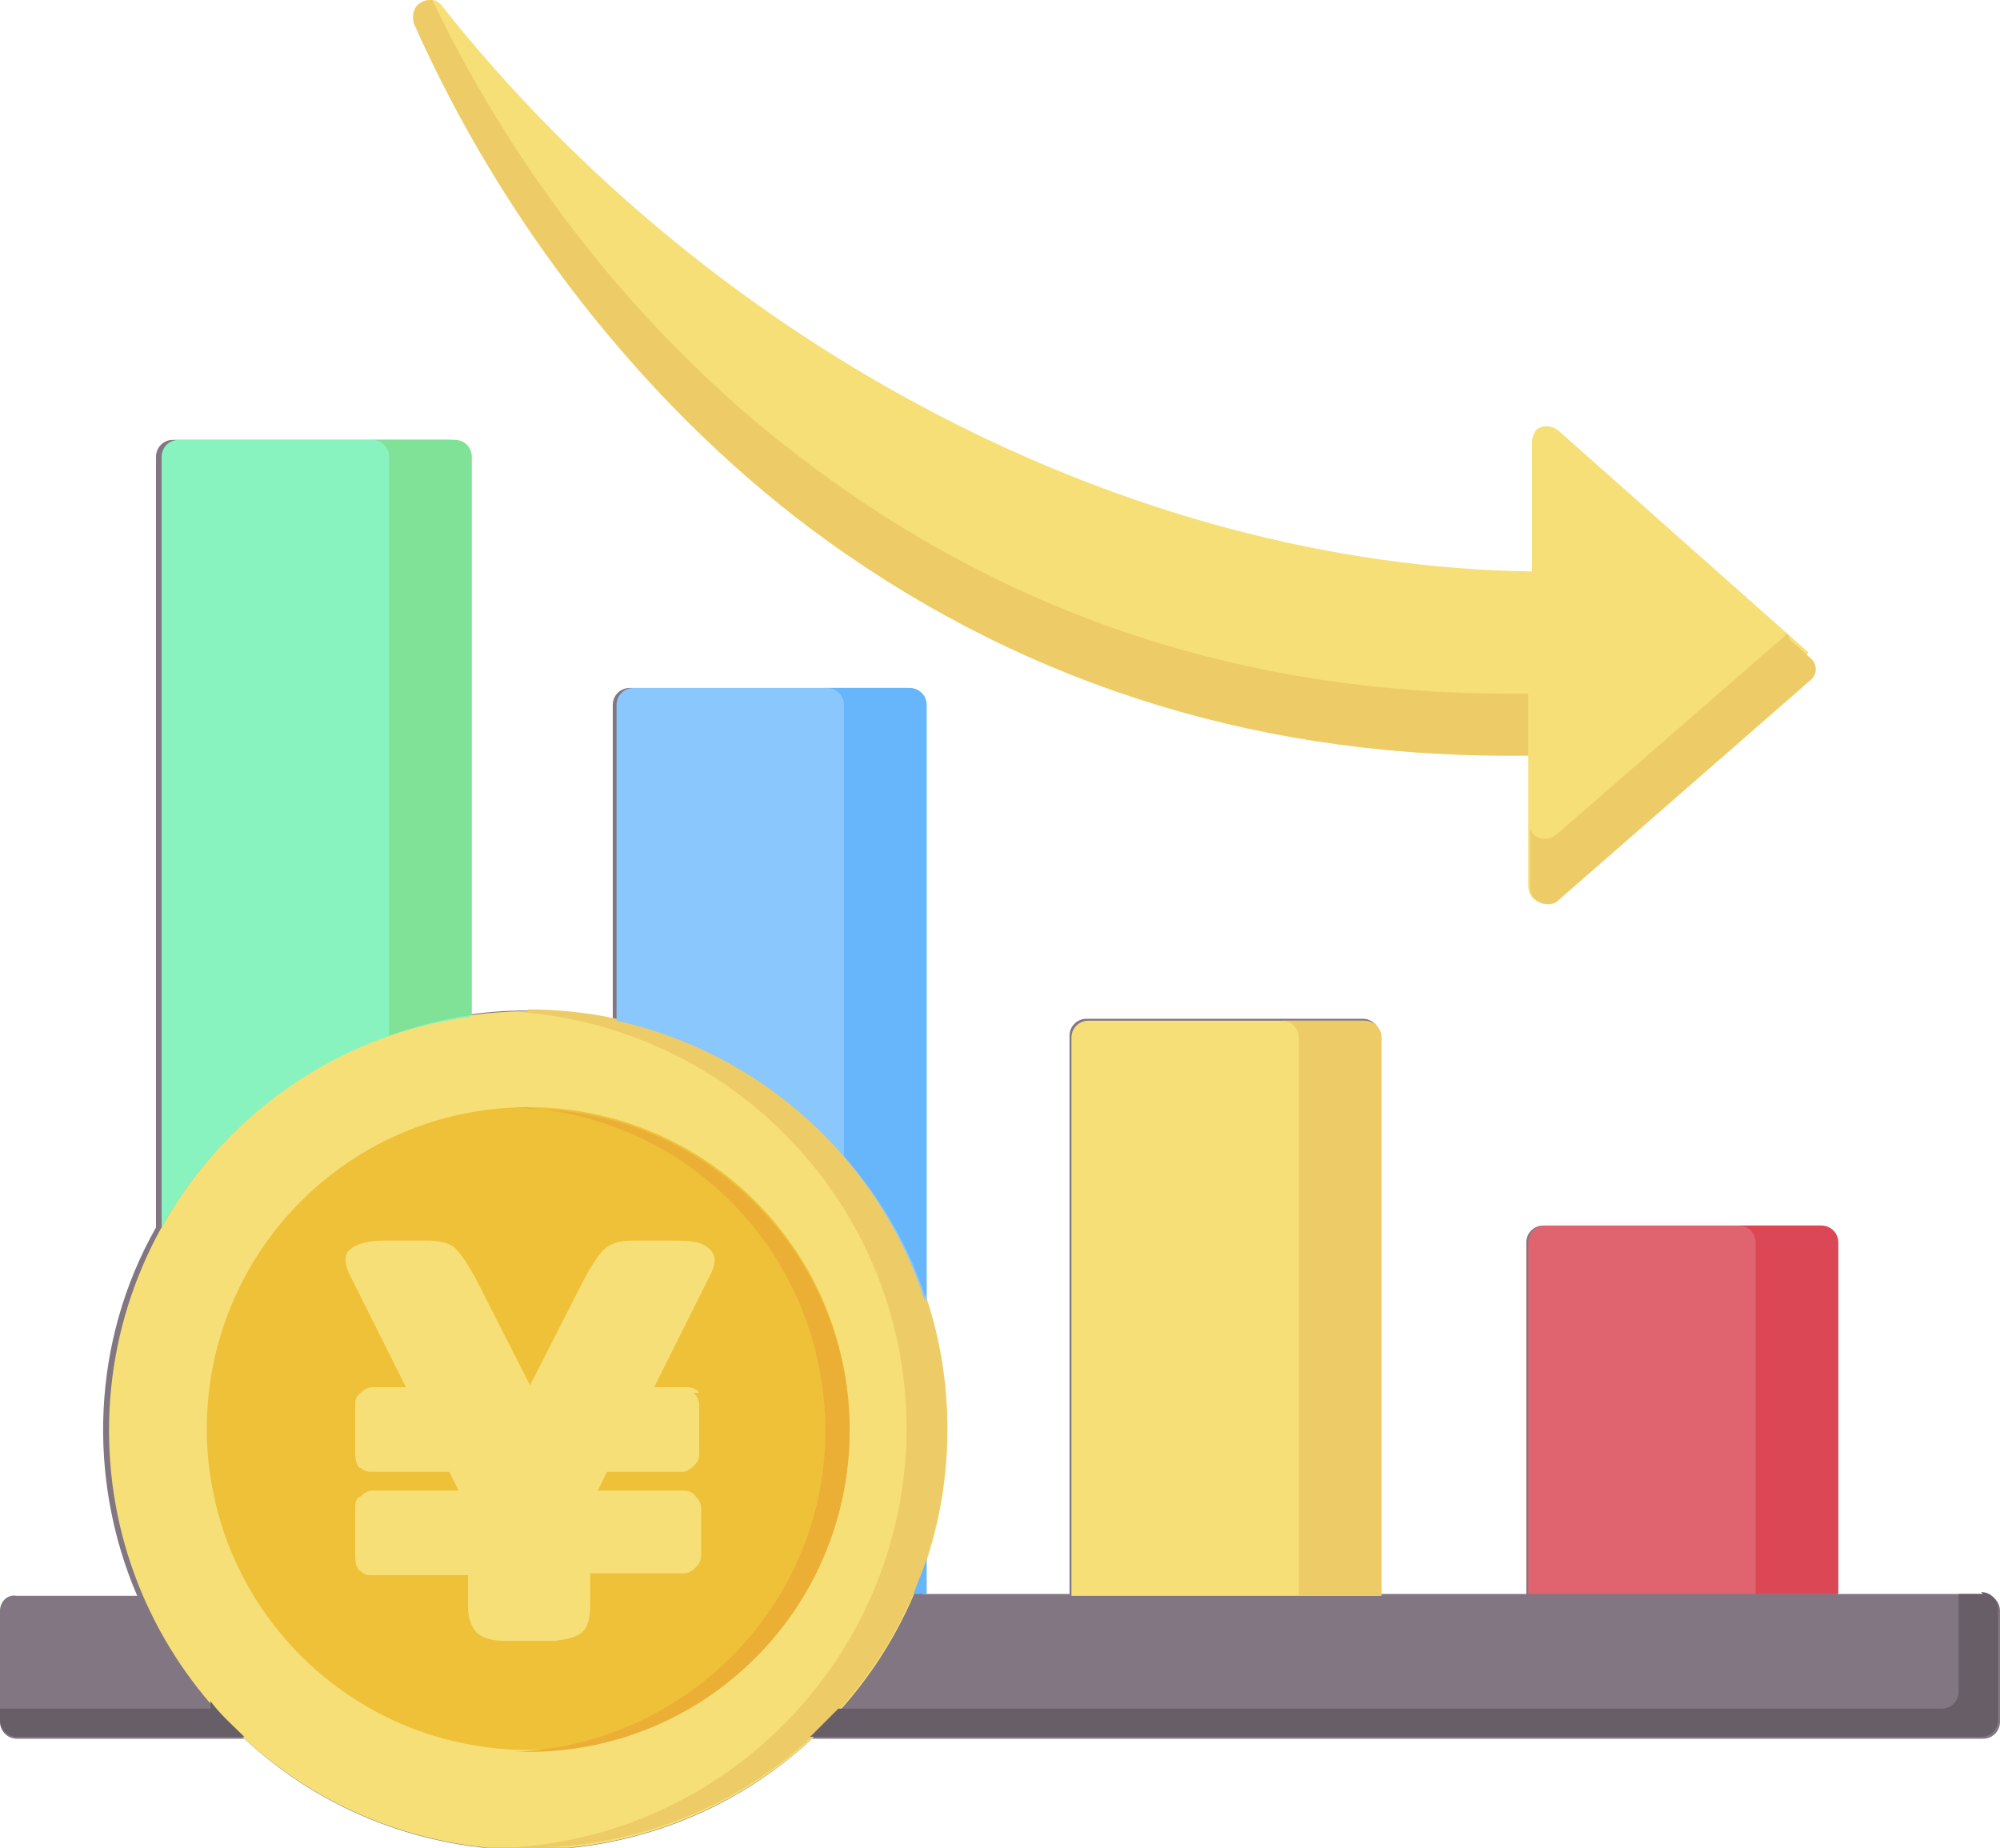 <?xml version="1.0" encoding="UTF-8"?>
<svg xmlns="http://www.w3.org/2000/svg" version="1.1" viewBox="0 0 106.4 98.3">
  <defs>
    <style>
      .cls-1 {
        fill: #89c7fc;
      }

      .cls-2 {
        fill: #f6df77;
      }

      .cls-3 {
        fill: #edcc67;
      }

      .cls-4 {
        fill: #dc4755;
      }

      .cls-5 {
        fill: #67b5fb;
      }

      .cls-6 {
        fill: #89f3c0;
      }

      .cls-7 {
        fill: #80e297;
      }

      .cls-8 {
        fill: #eec138;
      }

      .cls-9 {
        fill: #df646f;
      }

      .cls-10 {
        fill: #685e68;
      }

      .cls-11 {
        fill: #ebaf35;
      }

      .cls-12 {
        fill: #817681;
      }
    </style>
  </defs>
  <!-- Generator: Adobe Illustrator 28.6.0, SVG Export Plug-In . SVG Version: 1.2.0 Build 709)  -->
  <g>
    <g id="_レイヤー_1" data-name="レイヤー_1">
      <g>
        <path class="cls-12" d="M105.5,84.8h-7.8v-18.7c0-.5-.4-.9-.9-.9h-14.7c-.5,0-.9.4-.9.9v18.7h-7.8v-29.7c0-.5-.4-.9-.9-.9h-14.7c-.5,0-.9.4-.9.9v29.7h-7.8v-1.9c1.4-4.5,1.4-9.2,0-13.7v-31.7c0-.5-.4-.9-.9-.9h-14.7c-.5,0-.9.4-.9.9v16.8c-2.6-.6-5.2-.7-7.8-.3v-29.7c0-.5-.4-.9-.9-.9h-14.7c-.5,0-.9.4-.9.9v41c-3.4,6-3.7,13.3-1,19.6H.9C.4,84.8,0,85.2,0,85.7v5.9c0,.5.4.9.9.9h12.1c8.5,7.9,21.7,7.9,30.2,0h62.3c.5,0,.9-.4.9-.9v-5.9c0-.5-.4-.9-.9-.9h0Z"/>
        <path class="cls-2" d="M28.1,53.8c-12.3,0-22.3,10-22.3,22.3,0,12.3,10,22.3,22.3,22.3,12.3,0,22.3-10,22.3-22.3h0c0-12.3-10-22.3-22.3-22.3Z"/>
        <circle class="cls-8" cx="28.1" cy="76" r="17.1"/>
        <path class="cls-3" d="M28.1,53.8c-.4,0-.7,0-1.1,0,12.3.6,21.8,11,21.2,23.3-.6,11.4-9.7,20.6-21.2,21.2.4,0,.7,0,1.1,0,12.3,0,22.3-10,22.3-22.3,0-12.3-10-22.3-22.3-22.3h0Z"/>
        <path class="cls-11" d="M28.1,58.9c-.2,0-.4,0-.7,0,9.5.4,16.8,8.3,16.5,17.8-.3,8.9-7.5,16.1-16.5,16.5.2,0,.4,0,.7,0,9.5,0,17.1-7.7,17.1-17.1s-7.7-17.1-17.1-17.1h0Z"/>
        <path class="cls-2" d="M96.2,34.7l-13.3-11.8c-.4-.3-.9-.3-1.2,0-.1.2-.2.4-.2.6v6.9c-21.3-.3-43.5-11.8-58-30.1-.3-.4-.8-.4-1.2-.1-.3.2-.4.7-.3,1,4.7,10.6,12.2,20.2,21.1,26.9,10.7,8,23.2,12.1,37.1,12.1.4,0,.8,0,1.1,0v6.9c0,.5.3.9.8.9.2,0,.4,0,.6-.2l13.4-11.7c.4-.3.4-.9,0-1.2,0,0,0,0,0,0h0Z"/>
        <path class="cls-3" d="M81.4,36.9c-.4,0-.8,0-1.1,0-14,0-26.4-4.1-37.1-12.1C34.7,18.5,27.7,9.8,23,0c-.5,0-.9.2-1,.7,0,.2,0,.4,0,.5,4.7,10.6,12.2,20.2,21.1,26.9,10.7,8,23.2,12.1,37.1,12.1.4,0,.7,0,1.1,0v-3.3Z"/>
        <path class="cls-3" d="M95.1,33.7l-12.3,10.7c-.4.3-.9.3-1.2,0-.1-.1-.2-.3-.2-.4v3.2c0,.5.4.9.9.9.2,0,.4,0,.6-.2l13.4-11.7c.4-.3.4-.9,0-1.2,0,0,0,0,0,0l-1.1-1Z"/>
        <path class="cls-10" d="M11.2,90.5v.4H0v.6c0,.5.4.9.9.9h12.1c-.6-.6-1.3-1.2-1.8-1.9Z"/>
        <path class="cls-10" d="M105.5,84.8h-1.3v5.2c0,.5-.4.9-.9.9h-58.7c-.5.5-1,1-1.5,1.5h62.3c.5,0,.9-.4.9-.9v-5.9c0-.5-.4-.9-.9-.9Z"/>
        <path class="cls-5" d="M49.3,84.8v-1.9c-.2.7-.5,1.3-.7,1.9h.7Z"/>
        <path class="cls-6" d="M24.2,23.4h-14.7c-.5,0-.9.4-.9.9v41c3.4-6.1,9.5-10.3,16.4-11.2v-29.7c0-.5-.4-.9-.9-.9h0Z"/>
        <path class="cls-2" d="M72.6,54.3h-14.7c-.5,0-.9.4-.9.9v29.7h16.4v-29.7c0-.5-.4-.9-.9-.9Z"/>
        <path class="cls-9" d="M96.9,65.2h-14.7c-.5,0-.9.4-.9.9v18.7h16.4v-18.7c0-.5-.4-.9-.9-.9Z"/>
        <path class="cls-1" d="M48.4,36.6h-14.7c-.5,0-.9.4-.9.9v16.8c7.7,1.7,14,7.4,16.4,14.9v-31.7c0-.5-.4-.9-.9-.9Z"/>
        <path class="cls-5" d="M48.4,36.6h-4.4c.5,0,.9.4.9.9v24c2,2.3,3.5,4.9,4.4,7.7v-31.7c0-.5-.4-.9-.9-.9Z"/>
        <path class="cls-3" d="M72.6,54.3h-4.4c.5,0,.9.4.9.9v29.7h4.4v-29.7c0-.5-.4-.9-.9-.9Z"/>
        <path class="cls-4" d="M96.9,65.2h-4.4c.5,0,.9.4.9.9v18.7h4.4v-18.7c0-.5-.4-.9-.9-.9Z"/>
        <path class="cls-7" d="M24.2,23.4h-4.4c.5,0,.9.4.9.9v30.8c1.4-.5,2.9-.9,4.4-1.1v-29.7c0-.5-.4-.9-.9-.9Z"/>
        <path class="cls-2" d="M36.9,74.1c.2.2.3.4.3.7v2.6c0,.2-.1.4-.3.6-.2.2-.4.3-.6.3h-4l-.5,1h4.6c.2,0,.5.1.6.3.2.2.3.4.3.6v2.6c0,.2-.1.4-.3.6-.2.2-.4.3-.6.3h-5v1.7c0,.6-.1,1.1-.4,1.4-.3.3-.8.4-1.5.5h-2.5c-.7,0-1.2-.1-1.6-.4-.3-.3-.5-.8-.5-1.4v-1.7h-5c-.3,0-.5,0-.7-.2-.2-.1-.3-.4-.3-.8v-2.6c0-.2,0-.5.3-.6.2-.2.4-.3.6-.3h4.6l-.5-1h-4c-.3,0-.5,0-.7-.2-.2,0-.3-.4-.3-.8v-2.5c0-.3,0-.5.3-.7.2-.2.4-.3.6-.3h1.8l-2.9-5.8c-.4-.7-.4-1.3-.1-1.5.3-.3.9-.5,1.8-.5h2.4c.7,0,1.3.2,1.5.5.3.3.6.8,1,1.5l2.9,5.7,2.9-5.7c.4-.7.7-1.2,1-1.5.3-.3.8-.5,1.5-.5h2.4c.9,0,1.4.1,1.8.5.3.3.3.8-.1,1.5l-2.9,5.8h1.8c.2,0,.5.1.6.3Z"/>
      </g>
    </g>
  </g>
</svg>